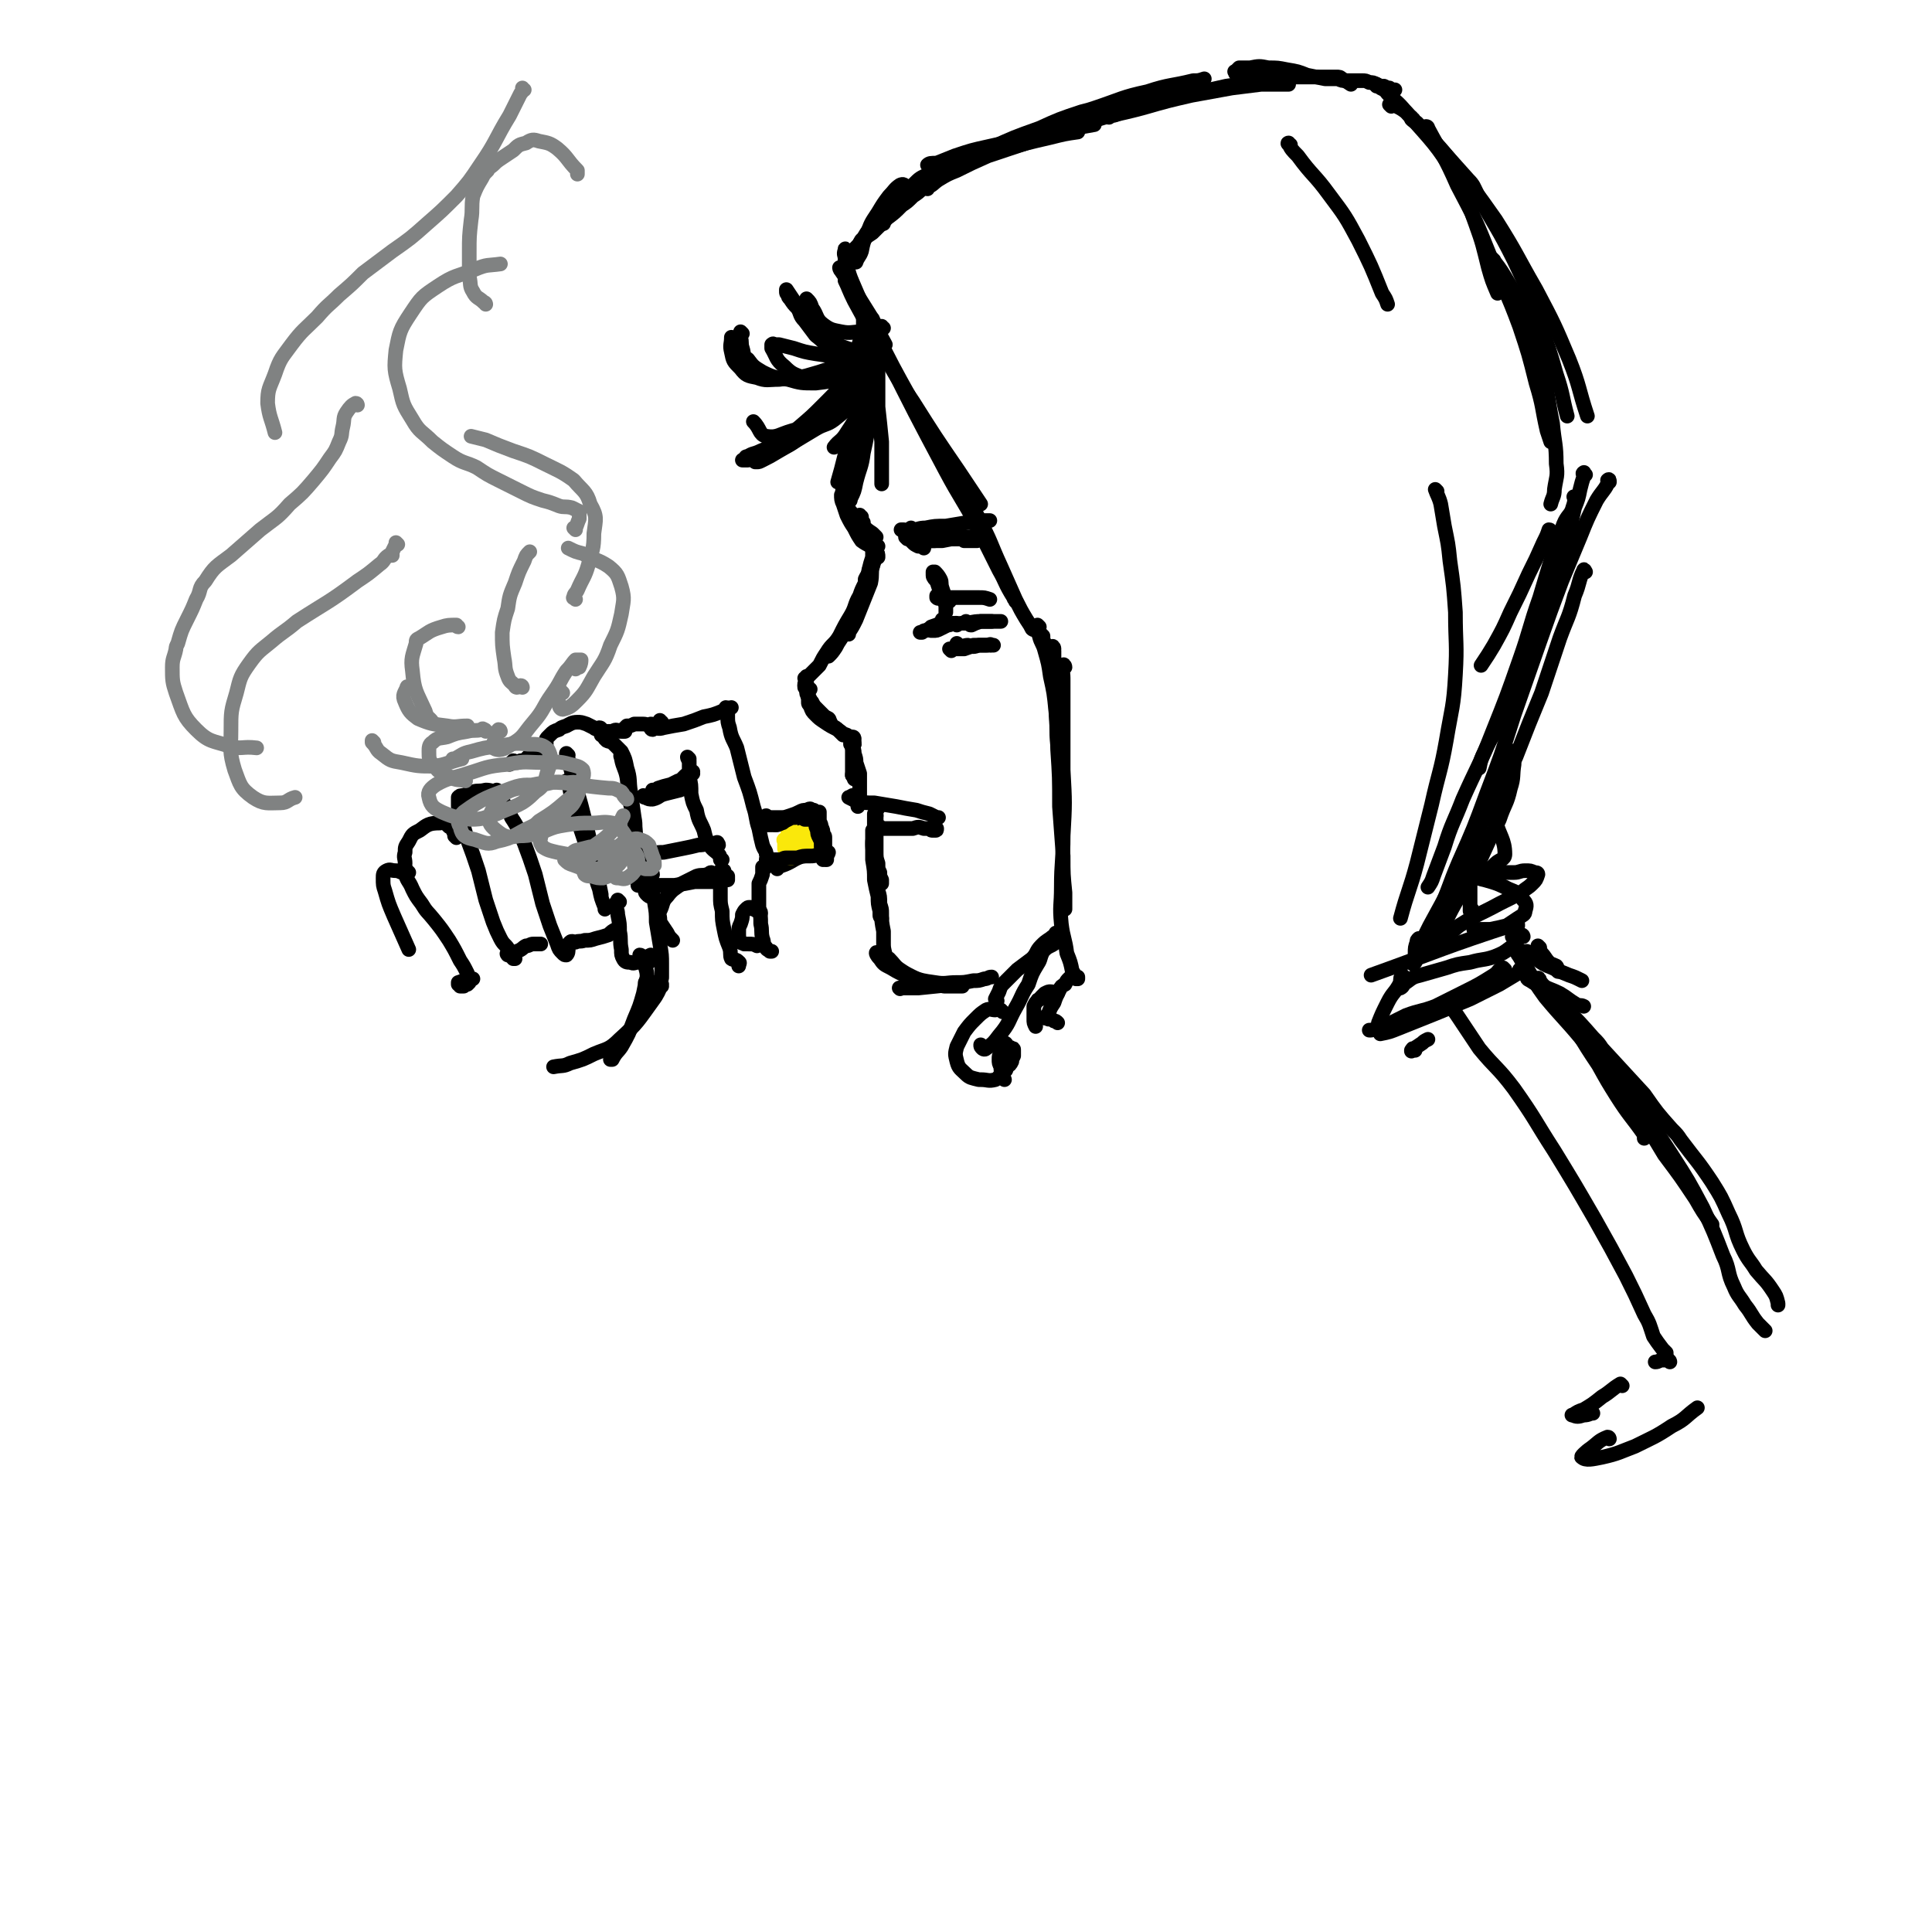 <svg viewBox='0 0 1054 1054' version='1.1' xmlns='http://www.w3.org/2000/svg' xmlns:xlink='http://www.w3.org/1999/xlink'><g fill='none' stroke='rgb(0,0,0)' stroke-width='8' stroke-linecap='round' stroke-linejoin='round'><path d='M482,122c0,0 -1,0 -1,-1 0,-1 0,-1 1,-2 2,-3 2,-4 5,-7 7,-7 7,-7 15,-12 4,-3 4,-3 8,-5 7,-4 7,-4 14,-6 11,-4 11,-4 22,-7 14,-4 14,-4 27,-7 8,-2 8,-2 15,-3 '/><path d='M507,91c0,-1 -1,-1 -1,-1 1,-1 2,-1 5,-1 5,-2 5,-2 10,-4 9,-3 9,-3 18,-5 14,-3 14,-4 27,-6 15,-4 15,-3 31,-6 '/><path d='M480,120c0,0 -1,-1 -1,-1 0,0 0,1 0,1 4,-4 4,-5 8,-9 5,-6 5,-6 11,-10 4,-4 4,-4 9,-6 8,-5 9,-5 17,-8 13,-5 13,-5 26,-10 16,-5 16,-5 33,-10 17,-5 17,-5 35,-10 15,-4 15,-4 30,-7 4,-1 4,-1 7,-2 '/><path d='M470,134c0,0 -1,0 -1,-1 0,-1 1,-2 2,-3 3,-5 3,-5 7,-9 6,-7 6,-7 13,-14 6,-5 6,-4 13,-9 1,-1 1,-1 2,-2 5,-2 5,-2 10,-4 9,-5 9,-5 18,-9 3,-1 3,-1 6,-2 13,-6 13,-6 27,-11 11,-5 11,-5 23,-9 4,-1 4,-1 7,-2 15,-5 15,-6 29,-9 12,-4 13,-3 25,-6 3,0 3,0 6,-1 '/><path d='M506,103c0,0 -1,-1 -1,-1 0,0 1,1 1,0 3,-1 3,-2 6,-4 5,-3 5,-3 10,-5 8,-4 8,-4 17,-8 12,-4 12,-4 24,-8 15,-6 15,-6 30,-10 15,-5 15,-4 30,-8 14,-4 14,-4 27,-7 11,-2 11,-2 22,-4 8,-1 8,-1 16,-2 5,0 5,0 11,0 2,0 2,0 4,0 '/><path d='M605,64c0,0 -1,0 -1,-1 0,0 1,1 1,0 3,0 3,0 5,-1 5,-2 5,-2 10,-3 7,-2 7,-2 14,-4 9,-2 9,-2 18,-4 8,-2 8,-2 17,-4 8,-1 8,-2 15,-3 7,-1 7,-1 13,-1 5,-1 5,-1 10,-1 1,0 1,0 2,0 4,0 4,0 7,0 4,0 4,0 8,0 3,0 3,0 5,0 2,0 2,0 3,1 2,1 2,1 5,3 0,0 0,0 0,0 '/><path d='M676,40c0,0 -1,-1 -1,-1 0,0 0,1 0,1 -1,0 -1,0 -1,0 0,-1 -1,-1 0,-1 1,-1 1,-1 2,-2 3,0 3,0 6,0 5,-1 5,-1 10,0 5,0 5,0 10,1 6,1 6,1 11,3 5,1 5,1 10,2 3,0 3,0 7,0 2,1 2,1 5,1 2,0 2,0 4,0 2,0 2,0 4,0 2,0 2,0 4,1 2,0 2,0 4,1 2,1 2,1 4,1 2,1 2,1 3,1 1,1 1,1 3,1 '/><path d='M751,47c0,-1 -1,-1 -1,-1 0,0 0,0 1,0 0,0 0,0 1,1 2,2 3,1 5,4 5,5 5,4 10,10 15,17 16,17 28,36 7,11 5,12 10,25 4,11 4,12 7,24 2,7 2,7 5,14 '/><path d='M759,58c0,0 -1,-1 -1,-1 0,0 1,0 1,0 1,1 1,0 3,1 2,1 2,1 5,3 17,18 17,18 34,37 3,3 3,4 5,8 10,18 11,18 20,36 8,17 8,17 14,35 5,13 5,13 9,27 4,12 3,12 6,23 '/><path d='M771,65c-1,0 -1,-1 -1,-1 0,0 0,1 0,1 1,1 1,1 3,2 9,10 9,9 18,20 13,16 13,16 25,33 12,19 11,19 22,38 10,19 10,19 18,38 6,15 5,16 10,31 '/><path d='M779,70c0,0 0,-1 -1,-1 0,0 1,0 1,1 8,15 9,15 16,31 10,19 10,19 18,39 8,19 9,19 16,38 5,15 5,15 9,31 4,13 3,13 6,26 1,3 1,3 2,6 '/><path d='M815,142c0,0 -1,-1 -1,-1 3,4 4,5 7,10 6,10 6,10 10,20 6,15 6,15 10,30 4,15 3,15 6,30 1,11 2,11 2,22 1,7 0,7 -1,14 0,4 -1,4 -2,8 '/><path d='M846,290c0,0 0,-1 -1,-1 -1,3 -1,3 -3,7 -4,9 -4,9 -8,17 -5,11 -5,11 -10,21 -4,9 -4,9 -9,18 -3,5 -3,5 -7,11 '/><path d='M865,259c-1,-1 -1,-2 -1,-1 -1,0 0,1 0,2 -1,3 -1,3 -2,7 -1,5 -1,5 -3,10 -2,9 -2,9 -4,17 -2,11 -2,11 -6,21 -4,13 -3,13 -8,26 -4,13 -4,13 -10,26 -5,13 -5,13 -11,25 -5,9 -6,9 -10,18 -2,4 -2,4 -3,9 '/><path d='M860,272c-1,-1 -1,-1 -1,-1 -1,0 0,0 0,0 0,3 0,3 -1,6 -1,4 -3,4 -5,9 -7,19 -7,20 -13,40 -6,17 -5,17 -11,34 -7,20 -7,20 -15,40 -7,18 -8,18 -16,36 -5,13 -6,13 -10,26 -3,8 -3,8 -6,16 -1,3 -1,3 -3,6 0,0 0,0 0,0 '/><path d='M878,263c0,-1 0,-2 -1,-1 0,0 1,1 0,2 -2,4 -3,4 -6,9 -5,10 -5,10 -9,20 -5,12 -5,12 -10,24 -6,16 -6,16 -12,33 -7,20 -7,20 -14,40 -7,22 -7,22 -15,43 -7,19 -7,19 -15,37 -6,14 -5,14 -11,27 -4,10 -5,9 -9,19 -2,4 -2,5 -4,9 -1,1 -1,1 -1,1 '/><path d='M865,312c0,0 -1,-2 -1,-1 -3,6 -2,7 -5,14 -3,12 -4,12 -8,23 -5,15 -5,15 -10,30 -7,17 -7,17 -14,35 -9,19 -10,18 -19,37 -8,17 -8,17 -16,33 -6,11 -6,11 -12,22 -3,6 -3,6 -6,12 -1,2 -1,2 -2,4 0,0 0,-1 0,-1 0,-3 0,-3 1,-6 0,-1 0,-1 1,-2 '/><path d='M826,411c0,0 -1,-2 -1,-1 0,2 1,3 1,7 -1,6 0,7 -2,13 -2,9 -3,8 -6,17 -5,10 -5,10 -10,21 -6,10 -6,10 -12,21 -4,7 -4,7 -8,15 -3,4 -3,4 -6,9 -1,1 -2,2 -3,3 0,0 0,-1 0,-2 1,-3 1,-3 2,-5 2,-3 2,-2 4,-4 '/><path d='M806,469c0,0 -1,-2 -1,-1 -1,0 0,1 0,2 -1,5 -2,5 -3,10 0,4 0,4 0,8 0,3 0,3 0,6 0,1 0,1 0,2 0,0 0,0 0,1 1,0 1,-1 1,-1 '/><path d='M817,449c-1,0 -2,-2 -1,-1 2,8 5,10 5,18 0,3 -3,3 -5,5 -1,1 -1,1 -2,2 -1,1 -3,2 -2,2 5,1 7,1 14,1 3,0 3,-1 6,-1 3,0 3,0 5,1 1,0 2,0 2,1 -1,3 -1,3 -3,5 -3,3 -3,2 -6,5 -6,3 -6,3 -12,6 -11,6 -11,5 -22,12 -5,4 -5,5 -10,9 -2,1 -5,3 -5,3 1,-1 4,-3 7,-5 '/><path d='M828,505c0,-1 0,-2 -1,-1 -40,13 -40,14 -79,28 '/><path d='M797,478c0,0 -1,0 -1,-1 0,0 0,1 0,1 2,0 2,-1 4,-1 5,1 5,2 10,3 7,2 7,2 13,5 5,2 5,2 8,6 2,2 2,3 1,6 0,2 -1,2 -4,4 -3,2 -3,2 -6,4 -4,1 -4,1 -9,2 -3,0 -3,0 -7,0 -1,0 -1,0 -2,0 0,0 0,0 0,0 '/><path d='M831,511c0,0 0,-1 -1,-1 -3,3 -2,5 -6,7 -4,3 -4,3 -9,5 -6,2 -6,1 -13,3 -7,1 -7,1 -13,3 -7,2 -7,2 -14,4 -4,1 -4,1 -8,4 -2,1 -1,2 -3,3 '/><path d='M821,529c0,0 -1,-1 -1,-1 -3,1 -2,2 -5,4 -8,5 -8,5 -16,9 -8,4 -8,4 -16,8 -8,3 -8,2 -16,5 -6,3 -6,3 -12,6 -3,1 -3,1 -7,2 0,0 0,0 -1,0 '/><path d='M832,528c0,0 0,-1 -1,-1 -1,1 -1,2 -3,4 -5,3 -5,3 -10,6 -8,4 -8,4 -16,8 -10,4 -9,4 -19,8 -10,4 -10,4 -20,8 -5,2 -5,2 -10,3 '/><path d='M496,103c0,0 -1,0 -1,-1 0,0 0,0 0,0 -2,-1 -2,-2 -4,-1 -3,2 -3,3 -6,6 -3,4 -3,4 -6,9 -4,6 -4,6 -6,12 -2,4 -2,4 -3,9 -1,3 -2,3 -3,6 '/><path d='M504,102c0,0 0,-1 -1,-1 0,0 0,1 0,2 -2,2 -2,2 -5,4 -3,3 -3,3 -6,5 -4,4 -4,4 -8,7 -4,4 -4,4 -8,8 -3,2 -3,2 -6,4 0,1 0,1 -1,2 -1,1 -1,1 -3,3 0,1 0,1 -1,2 -1,1 -1,1 -1,1 0,1 0,1 -1,1 0,0 0,-1 -1,0 0,0 0,0 0,0 0,0 0,0 0,0 0,0 0,0 0,0 0,0 0,0 -1,1 0,2 0,2 0,3 0,4 0,4 0,7 '/><path d='M459,147c0,0 -1,-1 -1,-1 0,0 0,1 1,2 2,3 2,3 5,7 5,8 5,8 10,16 5,8 4,8 9,17 '/><path d='M462,154c0,0 -1,-2 -1,-1 2,4 2,5 5,11 6,11 6,11 12,22 10,17 9,17 20,33 12,19 12,19 25,38 6,9 6,9 12,18 '/><path d='M463,145c0,0 -1,-1 -1,-1 -1,2 -1,3 0,5 4,10 4,10 8,19 5,10 5,9 9,18 2,4 2,4 4,7 16,32 16,32 33,64 8,15 9,15 17,30 6,12 6,12 12,24 4,7 3,7 8,15 0,1 1,1 1,2 '/><path d='M462,137c0,0 -1,-2 -1,-1 0,1 -1,2 0,4 2,7 1,7 4,14 6,14 6,14 13,28 9,18 9,18 19,36 10,17 10,17 20,34 9,16 9,15 17,31 7,13 6,13 12,26 4,9 4,9 8,18 3,6 3,6 6,11 2,3 2,3 3,5 1,1 1,0 2,1 0,0 0,0 1,0 0,0 0,0 0,0 0,0 0,0 0,0 1,0 1,0 1,1 1,1 1,1 2,2 0,2 0,2 1,4 1,2 1,1 2,3 '/><path d='M567,342c0,0 -1,-1 -1,-1 0,0 0,0 0,0 1,3 0,3 1,6 1,4 2,4 3,8 2,7 2,7 3,14 2,9 2,9 3,19 1,9 0,9 1,19 '/><path d='M575,354c0,-1 -1,-2 -1,-1 0,0 1,1 1,2 0,4 0,4 0,9 0,9 0,9 1,17 0,14 1,14 1,28 1,15 1,15 1,31 1,13 1,13 2,27 0,10 0,10 1,20 0,4 0,4 0,9 0,0 0,0 0,0 '/><path d='M581,364c0,-1 -1,-2 -1,-1 -1,2 0,3 0,7 0,10 0,10 0,19 0,16 0,16 0,31 1,18 1,18 0,36 0,14 -1,14 -1,28 0,10 -1,10 0,20 1,8 2,8 3,16 2,5 2,5 3,10 1,1 1,1 1,3 0,0 0,0 1,1 0,0 0,0 0,0 0,0 0,0 0,0 0,0 1,0 1,0 0,0 0,0 0,0 0,-1 0,-1 0,-1 0,0 0,0 0,0 0,0 0,0 -1,0 -1,0 -1,0 -2,0 -1,0 -1,0 -2,1 -1,1 -1,1 -2,3 -2,1 -2,1 -3,3 -2,4 -2,4 -3,7 -2,3 -2,3 -3,6 -1,1 -1,1 -2,2 0,1 0,0 0,0 1,1 1,0 2,1 2,0 2,0 3,1 1,0 1,0 2,1 '/><path d='M577,542c0,0 -1,-1 -1,-1 0,0 0,1 0,1 -1,0 -1,-1 -3,-1 -1,0 -1,0 -3,1 -1,1 -1,1 -2,2 0,1 0,1 -1,1 0,1 -1,0 -1,1 -1,1 -1,1 -2,3 0,0 0,0 0,1 0,3 0,3 0,6 0,2 0,2 1,4 '/><path d='M580,514c0,-1 -1,-1 -1,-1 -1,0 -1,0 -2,0 -2,2 -2,2 -4,3 -2,1 -2,1 -4,3 -2,4 -1,4 -3,7 -3,5 -3,5 -5,11 -4,6 -3,6 -7,13 -4,7 -3,8 -9,15 -3,4 -3,4 -7,7 -1,1 -2,0 -2,0 -1,-1 -1,-1 -1,-2 '/><path d='M577,510c0,0 -1,-1 -1,-1 0,0 0,0 0,0 -1,2 -2,2 -3,3 -3,2 -3,2 -5,4 -3,3 -2,4 -5,7 -4,3 -4,3 -8,6 -4,4 -4,4 -7,7 -2,2 -2,2 -3,5 -1,2 -1,2 -2,4 0,0 0,0 1,1 0,0 0,0 0,0 '/><path d='M547,552c-1,-1 -1,-1 -1,-1 -2,-1 -2,0 -3,0 -2,0 -3,-1 -5,0 -3,2 -3,2 -6,5 -3,3 -3,3 -6,7 -2,4 -2,4 -4,8 -1,4 -1,4 0,8 1,4 2,4 5,7 2,2 3,2 7,3 1,0 1,0 1,0 4,0 4,1 8,0 2,-1 2,-2 4,-4 2,-1 2,-1 2,-3 1,-3 1,-3 1,-5 0,-2 0,-2 0,-4 0,-2 0,-2 -1,-3 0,-1 -1,-1 -1,-1 -1,0 -1,0 -1,0 -1,1 -1,2 -1,3 0,2 0,2 0,4 0,2 -1,2 0,4 0,1 0,2 1,2 1,1 1,1 2,0 2,-1 2,-1 3,-3 0,-1 0,-1 1,-3 0,-1 0,-2 0,-3 0,-1 0,-1 -1,-1 -1,-1 -2,-1 -3,0 -2,1 -2,1 -3,2 -1,2 -1,2 -1,4 0,2 0,2 1,4 0,4 1,4 2,7 '/><path d='M840,517c0,0 -1,-1 -1,-1 0,1 1,2 2,4 2,2 2,3 4,5 1,1 2,1 4,2 1,1 0,1 1,3 '/><path d='M834,520c0,0 0,0 -1,-1 0,0 0,1 -1,1 -1,-1 -1,-1 -2,-1 0,0 0,0 0,0 3,1 3,1 6,3 1,0 1,1 2,1 4,3 4,3 9,5 4,2 4,2 9,4 3,1 3,1 7,3 '/><path d='M833,532c0,0 -1,-1 -1,-1 0,0 0,1 1,1 0,2 0,2 2,3 3,2 3,2 7,3 4,2 5,2 9,4 5,3 4,3 9,6 2,1 2,0 4,1 '/><path d='M831,530c0,0 0,0 -1,-1 0,0 0,0 -1,0 0,0 1,0 1,0 3,2 3,2 6,4 6,6 6,6 11,12 7,9 7,9 13,17 6,10 6,10 12,19 5,9 5,9 10,17 7,11 8,11 15,21 0,1 0,1 0,2 '/><path d='M826,512c0,-1 0,-2 -1,-1 0,0 1,1 1,2 1,4 0,5 3,9 4,7 4,7 9,14 7,9 8,8 15,17 9,11 9,11 18,22 9,13 9,13 18,26 10,14 10,14 19,29 9,12 9,12 17,24 4,7 4,7 9,14 '/><path d='M840,535c0,-1 -1,-2 -1,-1 4,5 5,6 11,11 2,3 2,3 4,5 8,8 8,8 15,16 3,3 3,3 5,6 12,13 12,13 23,25 7,10 7,10 15,19 3,3 3,3 5,6 9,12 9,11 17,23 5,8 5,8 9,17 5,10 3,10 8,20 3,6 4,6 7,11 5,6 5,5 9,11 2,3 2,3 3,7 0,0 0,0 0,1 '/><path d='M831,523c0,0 -1,-1 -1,-1 0,0 0,0 1,0 1,4 1,4 3,8 4,7 4,7 9,14 10,12 10,11 20,23 13,15 13,15 26,31 12,16 12,15 23,32 9,14 9,14 17,29 6,13 6,13 11,26 4,8 2,9 6,17 2,5 3,5 6,10 4,5 3,5 7,10 2,2 2,2 4,4 '/><path d='M792,549c0,-1 -1,-2 -1,-1 1,2 2,3 4,6 6,9 6,9 12,18 9,11 10,10 19,22 12,17 11,17 22,34 11,18 11,18 22,37 9,16 9,16 17,31 5,10 5,10 10,21 3,5 3,6 5,12 2,3 2,3 5,7 1,1 1,1 2,2 0,1 0,1 0,2 0,0 0,0 0,0 '/><path d='M911,743c0,0 0,-1 -1,-1 -1,0 -1,0 -1,0 -1,0 -1,0 -2,0 -2,0 -2,1 -4,1 '/><path d='M885,756c0,0 -1,-1 -1,-1 -5,3 -5,4 -10,7 -5,4 -5,4 -10,7 -3,1 -3,1 -6,3 0,0 -1,0 0,0 2,1 3,1 6,0 3,0 3,-1 5,-1 '/><path d='M878,785c0,0 0,-1 -1,-1 -5,2 -5,3 -9,6 -3,2 -6,5 -5,5 2,2 6,1 11,0 9,-2 10,-3 18,-6 10,-5 11,-5 20,-11 8,-4 7,-5 14,-10 '/><path d='M704,79c-1,0 -2,-1 -1,-1 1,3 2,4 5,7 8,11 9,10 17,21 9,12 9,12 16,25 7,14 7,14 13,29 2,3 2,3 3,6 '/><path d='M784,268c0,0 -1,-1 -1,-1 1,3 2,4 3,8 1,6 1,6 2,12 2,10 2,9 3,19 2,14 2,14 3,28 0,17 1,17 0,34 -1,18 -2,18 -5,36 -3,17 -4,17 -8,35 -4,16 -4,16 -8,32 -4,15 -5,15 -9,30 '/><path d='M766,533c0,0 -1,-1 -1,-1 -1,1 -1,2 -1,4 -3,6 -4,5 -7,11 -3,6 -3,6 -5,11 0,1 0,1 0,3 '/><path d='M772,573c0,0 -1,-1 -1,-1 -1,0 0,1 -1,1 0,0 0,1 0,0 3,-2 3,-2 6,-4 1,-1 1,-1 3,-2 '/><path d='M481,188c-1,0 -1,-1 -1,-1 0,0 0,1 0,1 0,0 0,0 0,0 0,2 0,2 -1,3 0,3 0,3 0,6 0,5 0,5 0,10 0,7 0,7 0,15 1,9 1,9 2,19 0,8 0,8 0,16 0,3 0,3 0,7 0,0 0,0 0,0 '/><path d='M480,186c0,0 0,-1 -1,-1 0,0 1,0 1,0 0,0 0,0 -1,0 0,0 0,0 0,0 0,0 0,0 0,1 -1,0 -1,0 -1,1 -1,2 0,2 -1,4 0,2 0,2 -1,5 -1,3 -1,3 -2,6 0,0 0,0 0,1 '/><path d='M476,174c0,0 -1,-1 -1,-1 0,0 0,0 0,0 0,3 0,3 0,5 0,6 0,6 -1,11 0,8 0,8 -1,16 -2,9 -1,9 -4,18 -3,7 -3,7 -7,13 -3,5 -4,4 -7,8 '/><path d='M472,173c0,0 -1,-1 -1,-1 0,0 0,0 0,0 0,2 0,2 0,3 0,4 0,4 -1,8 -2,7 -2,7 -4,13 -4,8 -4,8 -8,16 -5,8 -5,9 -11,16 -5,6 -5,6 -11,11 -5,4 -6,4 -11,7 -5,3 -5,3 -9,5 -2,1 -2,1 -3,1 -1,0 -1,0 -1,0 2,-2 1,-2 3,-4 3,-3 4,-2 7,-5 5,-3 5,-3 10,-5 '/><path d='M476,186c-1,0 -1,0 -1,-1 -1,0 0,1 0,1 -2,4 -2,5 -4,9 -4,6 -4,6 -9,12 -6,7 -6,7 -13,14 -6,6 -6,6 -13,12 -5,4 -5,4 -11,8 -5,3 -5,3 -10,5 -4,2 -4,1 -7,3 -2,0 -1,1 -2,2 -1,0 -1,0 -1,0 1,0 2,0 3,0 3,-1 3,-1 5,-2 5,-1 5,-1 9,-3 1,0 1,0 3,-1 5,-2 5,-2 10,-5 5,-3 5,-3 10,-6 5,-3 6,-2 10,-5 5,-4 5,-4 9,-8 4,-5 5,-4 8,-10 2,-4 2,-4 3,-9 1,-4 1,-4 2,-8 0,-1 1,-3 0,-3 0,0 0,1 -1,2 -2,4 -1,4 -3,7 -3,5 -3,5 -7,9 -4,6 -4,6 -9,11 -6,5 -6,5 -12,9 -6,4 -6,4 -13,6 -7,2 -8,4 -14,3 -4,-1 -3,-4 -7,-8 '/><path d='M472,189c0,-1 -1,-2 -1,-1 -3,2 -3,3 -6,6 -6,4 -6,4 -12,7 -6,2 -6,2 -13,4 -8,2 -8,1 -15,2 -6,0 -7,1 -12,-1 -5,-1 -6,-1 -9,-5 -4,-4 -4,-4 -5,-9 -1,-4 0,-4 0,-8 '/><path d='M405,182c0,0 -1,-1 -1,-1 0,1 0,2 0,3 1,3 0,3 1,6 1,3 0,4 3,6 3,4 3,4 8,7 6,3 7,3 14,4 7,2 7,2 15,2 8,-1 8,-1 16,-3 4,-1 4,-1 8,-2 '/><path d='M481,199c-1,0 -1,-1 -1,-1 0,0 0,1 0,1 -3,3 -4,3 -8,5 -5,2 -5,2 -10,3 -6,1 -6,1 -12,1 -6,-1 -6,0 -12,-2 -5,-2 -6,-2 -10,-6 -5,-4 -4,-5 -7,-10 0,-1 0,-1 0,-2 0,0 1,-1 1,0 1,0 2,0 3,0 4,1 4,1 8,2 6,2 6,2 12,3 7,1 7,1 14,2 5,1 5,1 11,2 '/><path d='M482,188c-1,0 -1,-1 -1,-1 -1,0 -1,1 -1,1 -4,2 -4,2 -7,3 -5,1 -5,1 -10,1 -5,-1 -5,-1 -10,-3 -4,-2 -4,-3 -8,-6 -3,-4 -3,-4 -6,-8 -3,-3 -2,-4 -4,-7 -2,-2 -2,-2 -4,-5 -1,-1 -1,-1 -1,-2 -1,-1 -1,-1 -1,-2 0,-1 0,-1 0,-1 2,3 2,3 4,6 4,6 4,6 8,12 5,5 5,5 12,9 5,4 6,4 12,6 5,1 5,0 10,0 '/><path d='M482,179c-1,0 -1,-1 -1,-1 -6,1 -6,2 -11,3 -5,0 -6,1 -11,0 -5,-1 -6,-1 -10,-4 -4,-3 -3,-5 -6,-9 -1,-3 -1,-3 -3,-5 '/><path d='M476,205c0,0 0,-2 -1,-1 -1,2 0,3 -1,6 -2,7 -2,7 -4,13 -2,8 -2,8 -4,17 -2,7 -2,7 -3,15 -1,5 -1,5 -1,10 0,2 1,2 2,4 '/><path d='M478,197c0,0 0,-1 -1,-1 0,3 0,4 0,7 -1,5 0,5 -1,10 -1,8 0,8 -2,16 -1,9 -1,9 -3,18 -1,8 -2,8 -4,16 -1,5 -1,5 -3,9 0,1 0,1 -1,2 '/><path d='M474,209c0,0 -1,0 -1,-1 0,0 1,1 1,1 -3,10 -3,10 -6,20 -4,10 -4,9 -7,19 -2,8 -2,8 -4,15 '/><path d='M471,285c-1,0 -1,0 -1,-1 0,0 0,1 0,1 0,0 0,0 0,0 0,0 0,0 0,-1 0,-1 0,-1 0,-2 -1,0 -1,0 -1,-1 '/><path d='M463,270c0,0 -1,-1 -1,-1 0,0 0,0 0,1 0,1 0,1 0,2 0,2 0,2 0,5 2,2 2,2 4,5 2,3 2,3 5,5 2,2 2,2 5,4 1,1 1,1 2,2 '/><path d='M461,269c-1,0 -1,0 -1,-1 -1,0 0,1 0,1 -1,1 -1,1 -1,1 0,2 0,3 1,5 1,3 1,3 2,6 2,4 2,4 4,7 2,4 2,4 4,7 4,3 5,2 8,6 1,1 1,1 1,3 0,0 0,0 0,0 '/><path d='M479,298c0,0 -1,-1 -1,-1 0,0 0,0 0,1 0,0 0,0 0,1 0,2 0,2 0,4 -1,3 -1,3 -2,6 -1,4 0,4 -1,9 -2,5 -2,5 -4,10 -2,5 -2,5 -4,10 -2,4 -2,4 -4,7 0,0 0,0 0,1 '/><path d='M477,294c0,0 -1,-1 -1,-1 0,2 0,2 0,5 0,3 0,3 0,6 -1,3 -1,3 -2,7 -1,5 -1,5 -2,9 -2,5 -2,5 -4,10 -2,5 -3,5 -5,10 -2,4 -2,4 -4,8 -2,3 -2,3 -3,5 -2,3 -2,3 -4,5 -1,0 -1,0 -1,0 0,0 0,0 0,0 0,0 0,0 0,0 0,0 0,0 0,0 0,0 0,0 0,0 0,0 0,-1 0,-1 0,0 0,1 0,1 '/><path d='M476,309c0,0 -1,-1 -1,-1 0,0 0,1 0,1 -1,2 -1,2 -1,4 -1,1 -1,1 -2,3 0,1 0,1 0,2 -2,4 -2,4 -3,7 -3,5 -2,6 -5,11 -3,5 -3,5 -6,11 -3,5 -4,4 -7,9 -2,3 -2,3 -4,7 -1,1 -1,1 -3,3 -1,1 -1,1 -2,2 0,0 0,0 -1,1 0,0 0,0 -1,0 0,0 0,0 0,1 0,0 0,0 0,0 0,1 0,1 0,1 0,0 0,0 0,0 0,0 0,0 0,0 0,0 -1,-1 -1,-1 0,0 1,1 1,1 0,1 0,1 0,1 0,1 0,1 -1,1 0,0 0,0 0,0 0,1 0,1 0,2 '/><path d='M440,375c0,0 0,0 -1,-1 0,0 1,1 1,1 0,1 0,1 0,2 0,1 0,2 1,3 1,2 1,2 2,3 1,2 1,2 3,4 1,1 1,1 3,3 1,1 1,1 3,2 1,1 0,1 1,2 '/><path d='M442,376c-1,0 -1,0 -1,-1 -1,0 0,1 0,1 0,1 0,1 0,3 0,2 0,2 1,4 0,2 1,2 2,4 2,2 2,2 3,4 2,2 3,2 5,4 3,2 3,1 5,3 3,2 2,2 5,3 1,1 2,1 3,1 1,0 1,1 1,1 '/><path d='M442,382c0,-1 -1,-2 -1,-1 0,0 0,1 0,2 0,1 0,1 1,2 1,3 1,3 3,5 2,2 2,2 5,4 3,2 3,2 7,4 1,1 1,1 3,3 '/><path d='M466,406c0,-1 -1,-1 -1,-1 0,0 0,0 0,0 0,3 0,3 1,7 0,2 0,2 0,4 0,2 0,2 0,4 0,1 0,1 0,1 -1,1 -1,1 -1,2 '/><path d='M466,406c0,-1 -1,-1 -1,-1 0,0 1,0 1,0 0,2 -1,2 -1,3 0,1 0,1 0,3 0,2 0,2 0,4 0,3 0,3 0,5 0,2 0,2 0,3 0,0 1,-1 1,0 0,0 0,0 0,1 0,1 0,1 0,1 '/><path d='M465,406c0,0 -1,-1 -1,-1 0,0 0,0 0,1 1,1 1,1 1,2 1,1 1,1 1,3 1,3 1,3 1,5 1,3 1,3 2,6 0,3 0,3 0,6 0,2 0,2 0,4 0,2 0,2 0,4 -1,2 -1,2 -1,4 '/><path d='M466,435c0,0 0,0 -1,-1 0,0 1,1 1,1 0,0 0,0 0,0 0,0 0,0 0,0 0,0 0,0 0,1 '/><path d='M465,436c0,0 0,-1 -1,-1 0,0 1,0 1,0 0,0 -1,0 -2,0 0,0 0,0 0,0 2,1 2,1 4,2 5,1 5,1 10,1 6,1 6,1 12,2 5,1 5,1 11,2 3,1 3,1 7,2 2,1 2,1 4,2 0,0 0,0 1,0 '/><path d='M479,441c0,0 -1,0 -1,-1 0,0 0,0 0,1 0,0 0,0 0,0 0,2 0,2 0,3 0,3 0,3 0,6 0,3 0,3 0,6 0,4 0,4 0,8 0,4 0,4 1,7 0,3 0,3 1,5 0,2 0,2 1,4 0,1 0,1 0,2 '/><path d='M478,445c0,0 -1,-1 -1,-1 0,0 0,0 0,1 0,1 0,1 0,3 0,3 0,3 0,5 0,4 -1,4 -1,7 0,5 0,5 0,9 1,6 1,6 1,11 1,5 1,5 2,9 0,4 0,4 1,8 0,1 0,1 0,2 0,1 0,1 1,2 '/><path d='M477,454c0,0 -1,-1 -1,-1 0,0 0,0 0,1 0,0 0,0 0,1 0,2 0,2 0,4 0,4 0,4 1,7 0,2 0,2 0,4 0,1 0,1 0,2 '/><path d='M480,452c0,-1 0,-1 -1,-1 0,-1 1,0 1,0 0,0 0,1 0,1 0,0 0,0 1,0 1,0 1,0 3,0 3,0 3,0 6,0 3,0 3,0 6,0 1,0 1,0 2,0 3,-1 3,-1 6,0 2,0 1,0 3,0 1,1 1,1 2,1 1,0 1,0 1,0 1,0 1,0 1,-1 '/><path d='M480,482c0,0 -1,-1 -1,-1 0,1 0,2 0,3 0,1 0,1 0,2 1,3 1,3 1,7 1,3 1,3 1,5 0,5 0,5 1,10 0,3 0,3 0,6 0,3 0,3 1,7 '/><path d='M485,524c0,0 0,-1 -1,-1 0,0 1,0 1,0 3,3 3,4 6,6 3,2 3,2 7,4 4,2 4,2 9,3 4,1 4,1 8,2 4,0 4,0 8,0 1,0 1,0 2,0 '/><path d='M479,521c0,-1 -1,-2 -1,-1 0,0 0,1 2,3 2,3 2,3 6,5 5,3 5,3 11,5 6,2 6,2 13,3 6,1 6,0 12,0 4,0 4,0 9,-1 3,0 3,0 6,-1 2,0 2,-1 4,-1 '/><path d='M500,536c0,0 0,-1 -1,-1 -2,0 -2,1 -4,2 -2,1 -2,1 -4,2 0,0 -1,0 0,0 0,1 0,0 1,0 5,0 5,0 9,0 10,-1 10,-1 19,-2 '/><path d='M495,294c0,0 -1,-1 -1,-1 0,0 0,0 0,0 0,0 0,0 0,-1 0,0 0,0 0,0 0,0 0,0 0,0 0,1 0,1 1,1 2,2 2,2 3,3 1,1 1,1 3,2 1,0 1,0 2,0 1,0 1,0 1,1 '/><path d='M493,290c0,0 -1,-1 -1,-1 0,0 1,0 1,0 -1,1 -1,0 -1,0 -1,0 0,0 0,0 1,0 1,1 1,1 3,1 3,1 6,1 4,1 4,1 9,2 5,1 5,0 9,1 5,0 5,0 9,0 '/><path d='M498,289c0,0 -1,-1 -1,-1 0,0 0,1 1,1 3,0 3,-1 7,-1 5,-1 5,-1 11,-1 6,-1 6,-1 12,-2 4,-1 4,-1 8,-1 2,0 2,0 4,0 '/><path d='M504,296c0,0 -1,-1 -1,-1 1,0 2,0 4,0 3,0 3,0 7,0 5,-1 5,-1 11,-2 4,0 4,0 9,-1 0,0 0,0 0,0 '/><path d='M502,297c0,-1 -1,-1 -1,-1 0,-1 0,0 0,0 2,0 2,0 3,0 3,-1 3,-1 6,-1 5,-1 5,-1 11,-1 5,0 5,0 11,-1 3,0 3,0 6,0 '/><path d='M528,295c-1,0 -1,-1 -1,-1 -1,0 0,1 -1,1 0,0 0,0 0,0 1,0 2,0 4,0 1,0 1,0 3,0 '/><path d='M510,315c0,0 -1,-1 -1,-1 0,1 1,2 2,3 1,3 1,3 2,6 1,3 1,2 2,5 1,2 1,2 1,4 0,1 0,1 0,2 '/><path d='M510,313c0,0 -1,-1 -1,-1 0,0 0,1 0,1 1,0 1,-1 1,-1 1,1 2,2 3,4 1,2 0,2 1,5 1,3 1,3 2,6 1,1 1,1 2,1 '/><path d='M515,339c0,0 -1,-1 -1,-1 0,0 1,0 0,0 0,1 0,1 -1,2 -2,1 -2,1 -5,2 -1,1 -1,1 -3,2 -1,0 -1,0 -2,1 0,0 0,0 -1,0 0,0 0,0 0,0 '/><path d='M522,341c0,0 0,-1 -1,-1 0,0 1,0 1,0 -1,1 -1,0 -2,0 -2,1 -2,1 -3,1 -2,1 -2,1 -4,2 -2,1 -2,1 -4,1 -1,0 -1,0 -1,0 0,0 0,0 0,0 1,0 1,0 1,0 '/><path d='M528,340c0,0 -1,-1 -1,-1 0,0 0,1 0,1 0,0 -1,0 -2,0 0,0 -1,0 0,0 5,0 5,-1 10,-1 4,0 4,0 8,0 1,0 1,0 3,0 '/><path d='M530,341c-1,0 -1,0 -1,-1 0,0 0,1 1,1 2,-1 2,-1 5,-2 3,0 3,0 6,0 '/><path d='M356,398c-1,0 -1,-1 -1,-1 0,0 0,0 0,0 4,0 4,1 7,0 5,-1 5,-1 11,-2 6,-2 6,-2 11,-4 5,-1 5,-1 10,-3 2,-1 2,-1 5,-2 '/><path d='M397,387c0,0 0,-1 -1,-1 0,0 1,1 1,1 0,2 0,2 0,3 0,4 0,4 1,7 1,6 2,6 4,11 2,8 2,8 4,16 3,8 3,8 5,16 2,6 1,6 3,12 1,5 1,5 2,9 1,3 2,3 2,5 1,1 0,2 0,3 '/><path d='M376,414c0,0 -1,-1 -1,-1 0,0 0,1 1,2 0,4 0,4 0,9 1,4 1,4 1,9 1,5 1,5 3,9 1,6 2,6 4,11 1,4 1,5 3,8 2,3 3,3 5,5 1,1 1,2 1,3 1,0 1,0 1,0 0,0 0,0 0,0 '/><path d='M395,475c-1,0 -1,-1 -1,-1 -1,0 0,1 0,1 0,1 0,1 0,3 -1,2 -1,2 -1,5 0,3 0,3 0,6 0,4 0,4 1,8 0,5 0,5 1,10 1,5 1,5 3,10 1,3 0,4 1,6 1,1 3,0 4,2 1,0 0,1 0,2 '/><path d='M417,474c0,0 -1,-1 -1,-1 0,0 0,0 0,0 0,0 0,0 0,0 0,2 0,2 0,4 -1,3 -1,3 -2,5 0,3 0,3 0,6 0,4 0,4 0,7 1,5 1,5 1,9 1,4 0,4 1,8 1,2 0,3 2,5 0,1 1,1 2,2 1,0 1,0 1,0 '/><path d='M415,498c0,-1 -1,-1 -1,-1 0,0 0,0 0,0 -2,0 -2,-1 -3,-1 -1,-1 -1,-1 -2,-1 -1,0 -1,0 -2,1 -1,1 -1,1 -2,3 0,2 0,2 -1,5 -1,2 -1,2 -1,5 0,2 0,3 1,5 1,1 1,0 2,1 1,0 1,0 2,0 3,0 3,0 5,1 '/><path d='M378,422c0,0 -1,-1 -1,-1 0,0 1,0 1,0 0,0 -1,0 -1,0 -1,0 -1,0 -1,1 -1,0 -1,1 -2,1 -1,1 -1,1 -2,2 -1,1 -1,1 -2,1 -2,1 -2,1 -4,2 -4,1 -4,1 -7,2 -1,1 -1,1 -2,1 0,0 0,0 -1,0 0,0 0,0 0,0 0,1 0,1 0,1 '/><path d='M375,428c0,0 0,-1 -1,-1 0,1 0,1 0,2 -2,1 -2,1 -3,2 -4,1 -4,1 -8,2 -4,1 -3,2 -7,3 -2,0 -2,0 -4,-1 -1,0 0,0 -1,-1 '/><path d='M361,394c-1,0 -1,0 -1,-1 0,0 0,1 0,1 0,1 -1,1 -2,1 -1,1 -1,0 -3,0 -2,1 -2,0 -4,0 -2,0 -2,0 -5,0 -2,1 -2,1 -4,1 -1,1 -1,1 -2,2 0,1 0,1 0,1 '/><path d='M341,399c0,0 0,0 -1,-1 0,0 1,1 1,1 -1,0 -1,0 -2,0 0,0 0,0 -1,0 -2,-1 -2,-1 -4,0 -1,0 -1,0 -3,0 -1,1 -1,1 -3,2 '/><path d='M331,404c0,0 -1,-1 -1,-1 0,0 0,0 1,1 2,1 2,0 4,2 2,2 2,2 4,4 2,4 2,4 3,9 2,6 1,7 2,13 1,7 1,7 2,14 1,5 0,6 1,11 '/><path d='M340,413c-1,-1 -1,-2 -1,-1 -1,0 0,1 0,2 1,5 2,5 3,10 1,8 1,8 2,15 2,9 2,9 3,18 1,7 1,8 3,15 1,5 1,5 4,11 0,1 0,1 1,2 '/><path d='M310,412c0,0 -1,-1 -1,-1 0,1 0,1 1,3 1,4 1,4 2,8 2,5 2,5 3,10 2,7 2,7 4,15 2,8 2,8 4,17 2,7 2,7 3,14 1,5 1,5 2,10 '/><path d='M310,427c0,-1 0,-1 -1,-1 0,0 1,0 1,0 1,5 1,5 2,11 2,6 2,6 4,13 3,9 3,9 6,18 3,8 2,9 5,17 1,5 1,5 3,10 0,0 0,0 0,1 '/><path d='M389,477c0,0 0,0 -1,-1 -1,0 -1,1 -2,1 -3,1 -3,0 -6,1 -4,2 -4,2 -8,4 -4,3 -5,3 -8,7 -3,3 -2,4 -4,8 -1,2 0,2 0,5 0,0 0,1 0,1 2,3 2,3 4,6 1,2 1,2 3,4 '/><path d='M356,477c0,-1 -1,-1 -1,-1 0,0 0,0 0,0 1,3 0,3 1,6 0,5 0,5 1,10 1,6 1,6 1,11 1,6 1,6 2,12 1,6 1,6 1,11 0,3 0,4 0,7 0,1 0,1 -1,2 -1,1 -1,1 -2,1 -1,0 -1,0 -2,0 -1,0 -1,0 -2,0 -1,0 -1,0 -2,0 '/><path d='M338,492c0,0 0,0 -1,-1 0,0 0,0 0,1 0,0 -1,0 -1,1 0,3 1,3 1,6 1,5 1,5 1,9 1,5 0,5 1,10 0,3 0,3 1,5 1,2 2,2 4,2 2,1 2,0 4,0 2,-1 2,-1 4,-2 '/><path d='M350,522c0,0 0,-1 -1,-1 0,0 1,1 0,1 0,1 0,1 0,1 1,0 1,0 3,0 1,-1 1,-1 3,-2 '/><path d='M328,398c0,0 0,-1 -1,-1 0,0 0,1 0,1 -1,0 -2,0 -3,-1 -2,-1 -2,-1 -4,-2 -3,-1 -3,-1 -5,-1 -3,0 -4,1 -6,2 -3,1 -3,1 -4,2 -3,1 -3,1 -5,3 -1,1 -1,1 -1,1 -1,1 -1,1 -1,2 0,1 0,1 0,3 0,0 0,0 0,1 0,1 0,1 0,1 0,0 0,0 0,0 -1,0 -1,0 -1,0 -1,-1 -1,-1 -2,-1 0,-1 0,-1 -1,-1 -2,1 -1,2 -3,3 -2,2 -2,2 -3,3 -2,2 -2,2 -4,2 -1,1 -1,1 -2,1 -1,0 -1,-1 -2,-1 -1,1 -1,1 -2,2 '/><path d='M273,435c-1,0 -2,-2 -1,-1 0,0 1,1 2,3 3,4 3,4 5,9 4,6 4,7 7,14 3,8 3,8 6,17 2,8 2,8 4,16 2,6 2,6 4,12 2,5 2,5 4,10 1,3 1,3 3,5 1,1 1,1 2,1 1,-1 1,-2 1,-4 1,-2 0,-2 1,-3 1,-1 2,0 3,0 2,-1 2,0 5,-1 3,0 3,0 6,-1 4,-1 4,-1 7,-2 2,-2 2,-2 4,-3 0,0 0,0 0,1 '/><path d='M272,432c0,0 -1,-1 -1,-1 0,0 1,1 1,1 -3,0 -4,-1 -7,-1 -4,1 -4,0 -7,1 -3,1 -3,1 -5,2 -2,0 -2,0 -3,1 0,1 0,2 0,3 0,3 0,3 1,7 2,6 2,6 4,13 3,8 3,8 6,17 2,8 2,8 4,16 2,6 2,6 4,12 2,5 2,5 4,9 2,4 3,3 5,7 1,2 1,2 2,4 1,0 1,0 1,0 0,0 0,0 0,0 -1,-1 -1,-1 -2,-1 -1,-1 -1,-1 -2,-1 0,0 -1,-1 0,-1 0,0 1,0 2,0 1,-1 1,0 3,-1 3,-1 3,-2 5,-3 2,0 2,-1 4,-1 2,0 2,0 4,0 '/><path d='M249,457c0,0 -1,-1 -1,-1 0,-1 0,-1 0,-1 -1,-2 -1,-3 -3,-4 -2,-2 -3,-3 -5,-2 -6,0 -7,1 -11,4 -4,2 -4,2 -6,6 -2,3 -2,3 -2,6 -1,3 0,3 0,6 0,2 -1,3 0,5 1,5 2,4 4,9 2,4 2,4 5,8 3,5 3,4 7,9 4,5 4,5 8,11 3,5 3,5 6,11 2,3 2,3 4,7 0,2 0,2 1,4 0,1 0,1 0,1 -1,1 -1,1 -1,1 -1,0 -1,-1 -1,0 0,0 0,0 0,0 0,0 0,0 0,0 -1,0 -1,0 -1,1 -1,0 -1,0 -2,0 0,-1 0,0 -1,-1 0,0 0,-1 0,-1 3,-1 3,-1 6,-2 1,0 1,0 2,0 '/><path d='M416,450c0,0 -1,0 -1,-1 0,0 0,1 0,1 1,0 1,0 2,0 1,0 1,0 2,0 1,0 1,0 2,0 2,0 2,0 5,-1 2,0 2,0 5,0 1,-1 1,-1 3,-1 2,-1 2,-1 4,-2 1,0 1,0 2,0 '/><path d='M419,446c0,0 -2,-1 -1,-1 0,0 1,1 3,1 2,0 2,0 5,0 2,0 2,0 5,-1 3,-1 3,-1 5,-2 2,-1 2,-1 4,-1 2,-1 2,-1 3,0 1,0 1,0 1,0 1,1 1,1 1,1 1,1 1,0 1,0 0,0 0,0 1,0 0,0 0,0 0,0 0,0 0,0 0,0 0,1 0,1 0,1 0,1 0,1 0,2 0,1 0,1 0,2 1,2 1,2 1,3 1,2 1,2 1,4 1,1 1,1 1,2 0,2 0,2 0,3 0,2 0,2 0,4 0,2 0,2 0,3 0,1 0,1 0,2 0,0 0,0 1,0 0,0 0,0 0,0 0,-1 0,-1 0,-1 0,0 0,0 0,0 -1,0 -1,0 -1,0 0,1 0,1 -1,1 '/><path d='M424,474c0,-1 -1,-1 -1,-1 0,-1 0,0 1,0 7,-2 7,-3 13,-6 3,0 3,0 5,-1 2,0 2,0 4,0 2,1 1,1 3,2 0,0 0,0 0,0 0,0 0,0 1,0 0,0 0,0 0,0 0,0 0,0 0,-1 1,0 1,0 1,0 '/><path d='M392,461c0,-1 -1,-1 -1,-1 0,-1 1,0 0,0 0,0 0,0 0,0 -2,0 -2,0 -3,0 -3,0 -3,1 -7,1 -4,1 -4,1 -9,2 -5,1 -5,1 -10,2 -3,0 -4,0 -7,1 -2,1 -2,1 -3,2 -2,1 -2,1 -3,3 -1,0 -1,0 -1,1 -1,0 -1,0 -1,0 0,0 0,0 0,0 0,-1 0,-1 0,-1 0,-1 0,-1 1,-1 0,0 0,0 0,0 0,0 0,0 0,0 0,1 0,0 0,0 -1,0 0,0 0,0 0,0 0,0 0,0 1,-1 1,-1 1,-1 0,0 0,0 0,0 1,2 1,2 1,3 0,4 -1,4 0,7 0,2 0,2 0,4 1,1 1,1 2,3 0,1 0,1 1,2 1,1 1,1 2,1 '/><path d='M349,483c0,0 -1,-1 -1,-1 0,0 0,0 0,1 0,0 0,0 0,0 0,0 0,0 0,0 3,0 3,0 6,0 4,0 4,0 7,0 4,0 4,0 7,0 6,-1 6,-1 11,-2 4,0 4,0 7,0 3,0 3,0 5,0 1,0 2,0 3,0 1,-1 1,-1 2,-2 1,0 1,0 1,-1 0,0 0,0 0,0 0,1 0,1 0,2 '/></g>
<g fill='none' stroke='rgb(128,130,130)' stroke-width='8' stroke-linecap='round' stroke-linejoin='round'><path d='M347,473c0,0 -1,-1 -1,-1 0,0 0,1 1,1 2,0 2,0 5,1 2,0 2,0 3,0 1,0 1,-1 2,-2 0,-2 0,-3 -1,-5 -1,-3 -1,-3 -2,-6 -2,-2 -2,-2 -5,-3 -2,-1 -3,0 -6,0 -3,1 -3,2 -6,4 -4,2 -4,2 -6,5 -1,2 -1,2 -1,4 -1,2 -1,3 0,5 2,2 3,1 5,2 1,1 1,1 2,1 2,0 3,1 5,0 3,-2 3,-2 5,-5 1,-1 1,-2 1,-4 0,-2 0,-2 -1,-4 -1,-2 -2,-2 -4,-3 -4,-1 -4,-1 -7,-1 -4,1 -5,1 -9,2 -3,2 -4,2 -6,4 -2,2 -2,2 -2,4 -1,2 -1,3 0,5 1,1 2,1 4,1 3,1 3,1 6,1 3,-1 3,-1 5,-3 2,-2 2,-3 2,-5 1,-2 1,-2 0,-4 0,-2 0,-3 -2,-4 -2,-1 -2,-1 -5,-2 -3,0 -3,1 -7,1 -4,1 -4,1 -8,2 -2,1 -2,2 -4,4 -1,0 -2,0 -2,1 2,2 2,2 5,3 5,2 6,2 11,2 5,0 6,1 11,-1 3,-1 3,-2 5,-5 2,-3 2,-4 2,-7 0,-4 0,-4 -2,-7 -2,-3 -3,-4 -6,-5 -5,-1 -6,0 -11,0 -7,0 -7,0 -14,1 -6,1 -6,1 -11,3 -2,1 -3,2 -3,4 -1,2 0,3 1,5 3,2 4,2 8,3 6,1 7,2 12,0 7,-2 7,-3 13,-7 5,-4 5,-5 9,-9 1,-2 1,-2 2,-4 '/><path d='M342,436c0,0 0,-1 -1,-1 -1,-1 -1,-2 -2,-3 -4,-2 -4,-2 -7,-2 -25,-2 -27,-6 -49,0 -10,2 -12,7 -16,15 -1,4 1,6 5,9 4,3 6,3 11,2 8,0 8,-1 15,-4 6,-4 7,-4 11,-10 4,-3 4,-4 6,-8 1,-3 2,-4 0,-6 -1,-2 -3,-1 -6,-1 -7,-1 -7,0 -13,1 -8,1 -9,-1 -17,2 -13,5 -15,5 -26,13 -3,3 -4,5 -2,8 1,5 3,6 8,7 6,2 7,3 12,1 10,-2 10,-4 19,-8 2,-1 2,-1 4,-3 8,-5 8,-5 15,-11 4,-3 3,-3 7,-7 1,-1 1,-1 1,-3 1,-3 2,-4 1,-7 -2,-2 -3,-2 -7,-3 -7,-2 -7,-1 -14,-1 -10,0 -10,-1 -20,1 -12,1 -12,2 -22,5 -9,3 -10,2 -17,6 -3,2 -5,4 -4,7 1,5 3,6 7,8 7,3 8,3 16,4 7,0 7,-1 14,-3 11,-5 13,-4 21,-12 6,-4 5,-6 7,-12 2,-5 2,-7 0,-11 -3,-3 -5,-3 -11,-3 -8,-1 -8,0 -16,1 -8,1 -8,1 -15,3 -5,1 -5,2 -9,4 0,0 0,0 -1,0 '/><path d='M273,399c0,0 0,-1 -1,-1 -1,1 -1,1 -1,3 -1,3 -3,6 -2,7 3,2 6,1 10,-2 7,-4 6,-5 12,-12 6,-7 5,-8 10,-15 5,-7 4,-7 8,-13 3,-3 3,-4 5,-6 1,0 3,0 3,0 0,1 0,2 -1,4 -1,0 -1,0 -2,1 '/><path d='M307,378c0,0 -1,-1 -1,-1 -1,3 -2,4 -1,7 0,2 1,3 2,3 4,-1 5,-2 8,-5 5,-5 5,-6 9,-13 5,-8 6,-8 9,-17 4,-8 4,-8 6,-17 1,-7 2,-8 0,-15 -2,-6 -2,-7 -7,-11 -6,-4 -7,-3 -14,-7 -4,-1 -4,-1 -8,-3 '/><path d='M285,375c0,0 0,-1 -1,-1 -1,0 -1,1 -2,1 0,0 -1,0 -1,-1 -2,-2 -3,-2 -4,-5 -2,-5 -1,-5 -2,-10 -1,-7 -1,-7 -1,-14 1,-7 1,-7 3,-13 1,-7 1,-7 4,-14 2,-6 2,-6 5,-12 1,-3 1,-3 3,-5 '/><path d='M314,327c-1,-1 -2,-1 -1,-1 0,-2 1,-2 2,-4 3,-7 4,-7 6,-14 2,-8 3,-8 3,-17 1,-8 2,-9 -2,-16 -2,-7 -4,-7 -9,-13 -7,-5 -8,-5 -16,-9 -8,-4 -8,-4 -17,-7 -8,-3 -8,-3 -15,-6 -4,-1 -4,-1 -8,-2 '/><path d='M314,289c0,0 -1,-1 -1,-1 0,0 1,0 1,0 1,-2 1,-3 2,-5 0,-2 0,-2 0,-4 -2,-1 -2,-1 -4,-2 -4,-1 -4,0 -7,-1 -5,-2 -5,-2 -9,-3 -6,-2 -6,-2 -12,-5 -6,-3 -6,-3 -12,-6 -6,-3 -6,-3 -12,-7 -6,-3 -7,-2 -13,-6 -6,-4 -6,-4 -11,-8 -6,-6 -7,-5 -11,-12 -5,-8 -5,-8 -7,-17 -3,-10 -3,-11 -2,-21 2,-10 2,-11 8,-20 6,-9 6,-9 15,-15 9,-6 10,-5 20,-9 7,-3 7,-2 14,-3 '/><path d='M265,166c0,0 0,-1 -1,-1 -3,-3 -4,-2 -6,-6 -2,-3 -1,-4 -2,-8 0,-2 0,-2 0,-3 0,-5 0,-5 0,-10 0,-9 0,-9 1,-18 1,-6 0,-7 1,-13 2,-5 2,-5 5,-10 1,-2 1,-2 3,-4 1,-2 2,-2 3,-3 2,-2 2,-2 5,-4 3,-2 3,-2 6,-4 3,-3 3,-3 7,-4 3,-2 4,-2 7,-1 5,1 6,1 10,4 6,5 5,6 11,12 0,1 0,1 0,2 '/><path d='M286,49c0,0 -1,0 -1,-1 0,0 0,1 0,1 0,1 0,1 -1,2 -1,2 -1,2 -2,4 -2,4 -2,4 -4,8 -8,13 -7,14 -16,27 -6,9 -6,9 -13,17 -8,8 -8,8 -16,15 -9,8 -9,8 -19,15 -8,6 -8,6 -16,12 -6,6 -6,6 -13,12 -6,6 -6,5 -12,12 -7,7 -8,7 -14,15 -5,7 -6,7 -9,16 -3,8 -4,8 -4,16 1,8 2,8 4,16 '/><path d='M195,221c0,0 0,-1 -1,-1 -2,1 -3,2 -5,5 -2,3 -1,4 -2,8 -1,4 0,4 -2,8 -2,5 -2,5 -5,9 -4,6 -4,6 -9,12 -6,7 -6,7 -13,13 -7,8 -7,7 -16,14 -8,7 -8,7 -16,14 -8,6 -9,6 -14,14 -4,4 -2,5 -5,10 -2,5 -2,5 -5,11 -3,6 -3,6 -5,13 -1,2 -1,2 -1,3 -1,5 -2,5 -2,10 0,7 0,8 2,14 4,11 4,13 11,20 7,7 9,6 18,9 7,2 7,0 15,1 '/><path d='M217,297c0,0 -1,-1 -1,-1 0,0 0,1 0,1 -1,2 -1,2 -2,4 0,1 0,1 0,2 -1,0 -1,0 -2,0 -3,2 -2,3 -5,5 -6,5 -6,5 -12,9 -16,12 -16,11 -33,22 -7,6 -7,5 -14,11 -6,5 -7,5 -12,12 -5,7 -5,8 -7,16 -3,10 -3,10 -3,21 0,10 -1,11 2,21 3,8 3,10 10,15 6,4 8,3 15,3 4,0 4,-2 8,-3 '/><path d='M204,405c0,0 -1,-1 -1,-1 0,0 0,0 0,1 3,3 2,4 5,6 5,4 5,4 11,5 9,2 9,2 18,2 7,-1 7,-2 15,-4 '/><path d='M265,399c0,-1 -1,-1 -1,-1 -1,-1 -1,0 -1,0 -4,1 -4,0 -8,1 -6,1 -6,1 -11,3 -4,1 -5,0 -8,3 -2,1 -2,3 -2,5 0,4 0,5 3,8 3,4 4,4 9,6 3,2 4,1 8,2 '/><path d='M223,376c0,-1 -1,-2 -1,-1 -1,3 -3,4 -1,8 2,5 3,6 7,9 7,3 8,3 16,4 5,1 5,0 11,0 '/><path d='M250,342c-1,0 -1,-1 -1,-1 -4,0 -5,0 -8,1 -7,2 -7,3 -12,6 -2,1 -2,1 -2,3 -2,7 -3,8 -2,15 1,11 2,11 7,22 1,4 2,3 4,6 '/></g>
<g fill='none' stroke='rgb(250,232,11)' stroke-width='8' stroke-linecap='round' stroke-linejoin='round'><path d='M429,459c-1,0 -1,-1 -1,-1 -1,0 0,1 0,1 0,0 0,0 0,0 0,2 0,2 0,4 0,0 0,0 0,0 1,2 1,2 2,4 0,0 0,1 1,1 0,0 1,0 1,0 0,-2 0,-2 0,-4 0,-2 0,-2 0,-4 -1,-2 -1,-2 -1,-3 0,-1 -1,-1 -1,-2 0,0 0,0 0,-1 0,-1 0,-1 0,-2 0,-1 0,-1 1,-1 0,0 0,0 0,0 1,2 1,2 1,4 1,3 1,3 2,6 0,2 0,3 1,4 0,1 1,1 1,1 1,-3 1,-4 1,-7 0,-1 0,-1 0,-2 0,-1 0,-1 0,-2 0,0 0,-1 0,-1 0,0 0,0 1,0 0,0 0,0 0,0 1,1 1,1 2,2 1,2 0,2 1,4 1,0 1,0 1,1 0,0 0,1 0,1 0,0 0,-1 0,-1 0,-1 0,-1 1,-2 0,-2 0,-2 0,-4 1,-2 1,-2 1,-4 0,-1 0,-1 0,-1 1,-1 1,0 1,0 0,2 0,2 0,3 0,1 0,1 0,2 0,1 0,1 0,1 '/><path d='M432,455c-1,0 -1,-1 -1,-1 0,0 0,1 0,1 0,0 -1,-1 -1,-1 0,0 0,0 1,0 '/></g>
<g fill='none' stroke='rgb(0,0,0)' stroke-width='8' stroke-linecap='round' stroke-linejoin='round'><path d='M424,450c0,0 -1,-1 -1,-1 0,0 0,1 0,1 1,0 2,0 3,-1 1,0 1,0 2,-1 2,-1 2,-1 4,-2 1,0 1,0 2,0 2,-1 2,-1 4,0 0,0 0,0 1,1 1,0 1,0 2,0 0,0 1,0 1,0 1,0 1,0 1,-1 0,0 0,0 1,0 0,-1 0,-1 0,-1 0,0 0,1 0,1 0,0 0,0 0,1 0,0 0,0 0,0 0,0 0,0 0,0 0,-1 0,-1 0,-1 0,0 0,0 1,0 0,0 0,0 0,0 0,0 0,0 0,1 0,1 -1,1 0,2 0,2 0,2 1,4 0,2 0,2 1,4 0,0 0,0 0,0 1,2 1,2 1,4 0,0 0,0 0,1 0,0 0,0 0,0 '/><path d='M423,470c0,0 -1,-1 -1,-1 1,0 2,0 3,0 2,0 2,-1 4,-1 3,0 3,0 6,0 3,-1 3,-1 7,-1 2,0 2,0 5,-1 1,0 1,0 2,0 1,0 1,0 2,0 1,0 1,-1 1,-1 '/><path d='M519,355c0,0 -1,-1 -1,-1 0,0 0,0 0,0 1,0 2,0 3,0 3,0 3,0 5,0 3,-1 3,-1 5,-2 1,0 1,0 1,0 3,0 3,0 6,0 2,0 2,-1 3,0 0,0 0,0 1,0 '/><path d='M523,352c0,0 -1,-1 -1,-1 0,0 1,1 1,1 3,1 3,0 5,0 3,1 3,1 6,0 3,0 3,0 6,0 '/><path d='M512,326c-1,0 -1,-1 -1,-1 0,0 0,1 0,1 1,1 1,0 2,0 2,0 2,0 4,0 5,0 5,0 9,0 4,0 4,0 8,0 3,0 3,0 6,1 '/><path d='M223,476c0,0 -1,-1 -1,-1 -1,0 -1,1 -2,1 -2,0 -2,-1 -4,-1 -3,0 -3,-1 -5,0 -2,1 -2,2 -2,4 0,4 0,4 1,7 2,7 2,7 5,14 4,9 4,9 8,18 '/><path d='M354,525c0,0 -1,0 -1,-1 0,0 0,1 0,1 0,0 -1,0 -1,1 0,3 1,3 1,7 -1,4 -1,4 -2,9 -2,7 -2,7 -5,14 -3,8 -3,8 -7,15 -2,3 -3,3 -5,7 -1,0 -1,0 -1,0 '/><path d='M361,538c0,0 -1,-1 -1,-1 0,0 1,0 1,0 -2,4 -2,5 -5,9 -8,11 -8,12 -18,21 -6,6 -7,5 -14,8 -6,3 -6,3 -13,5 -4,2 -4,1 -9,2 '/></g>
</svg>